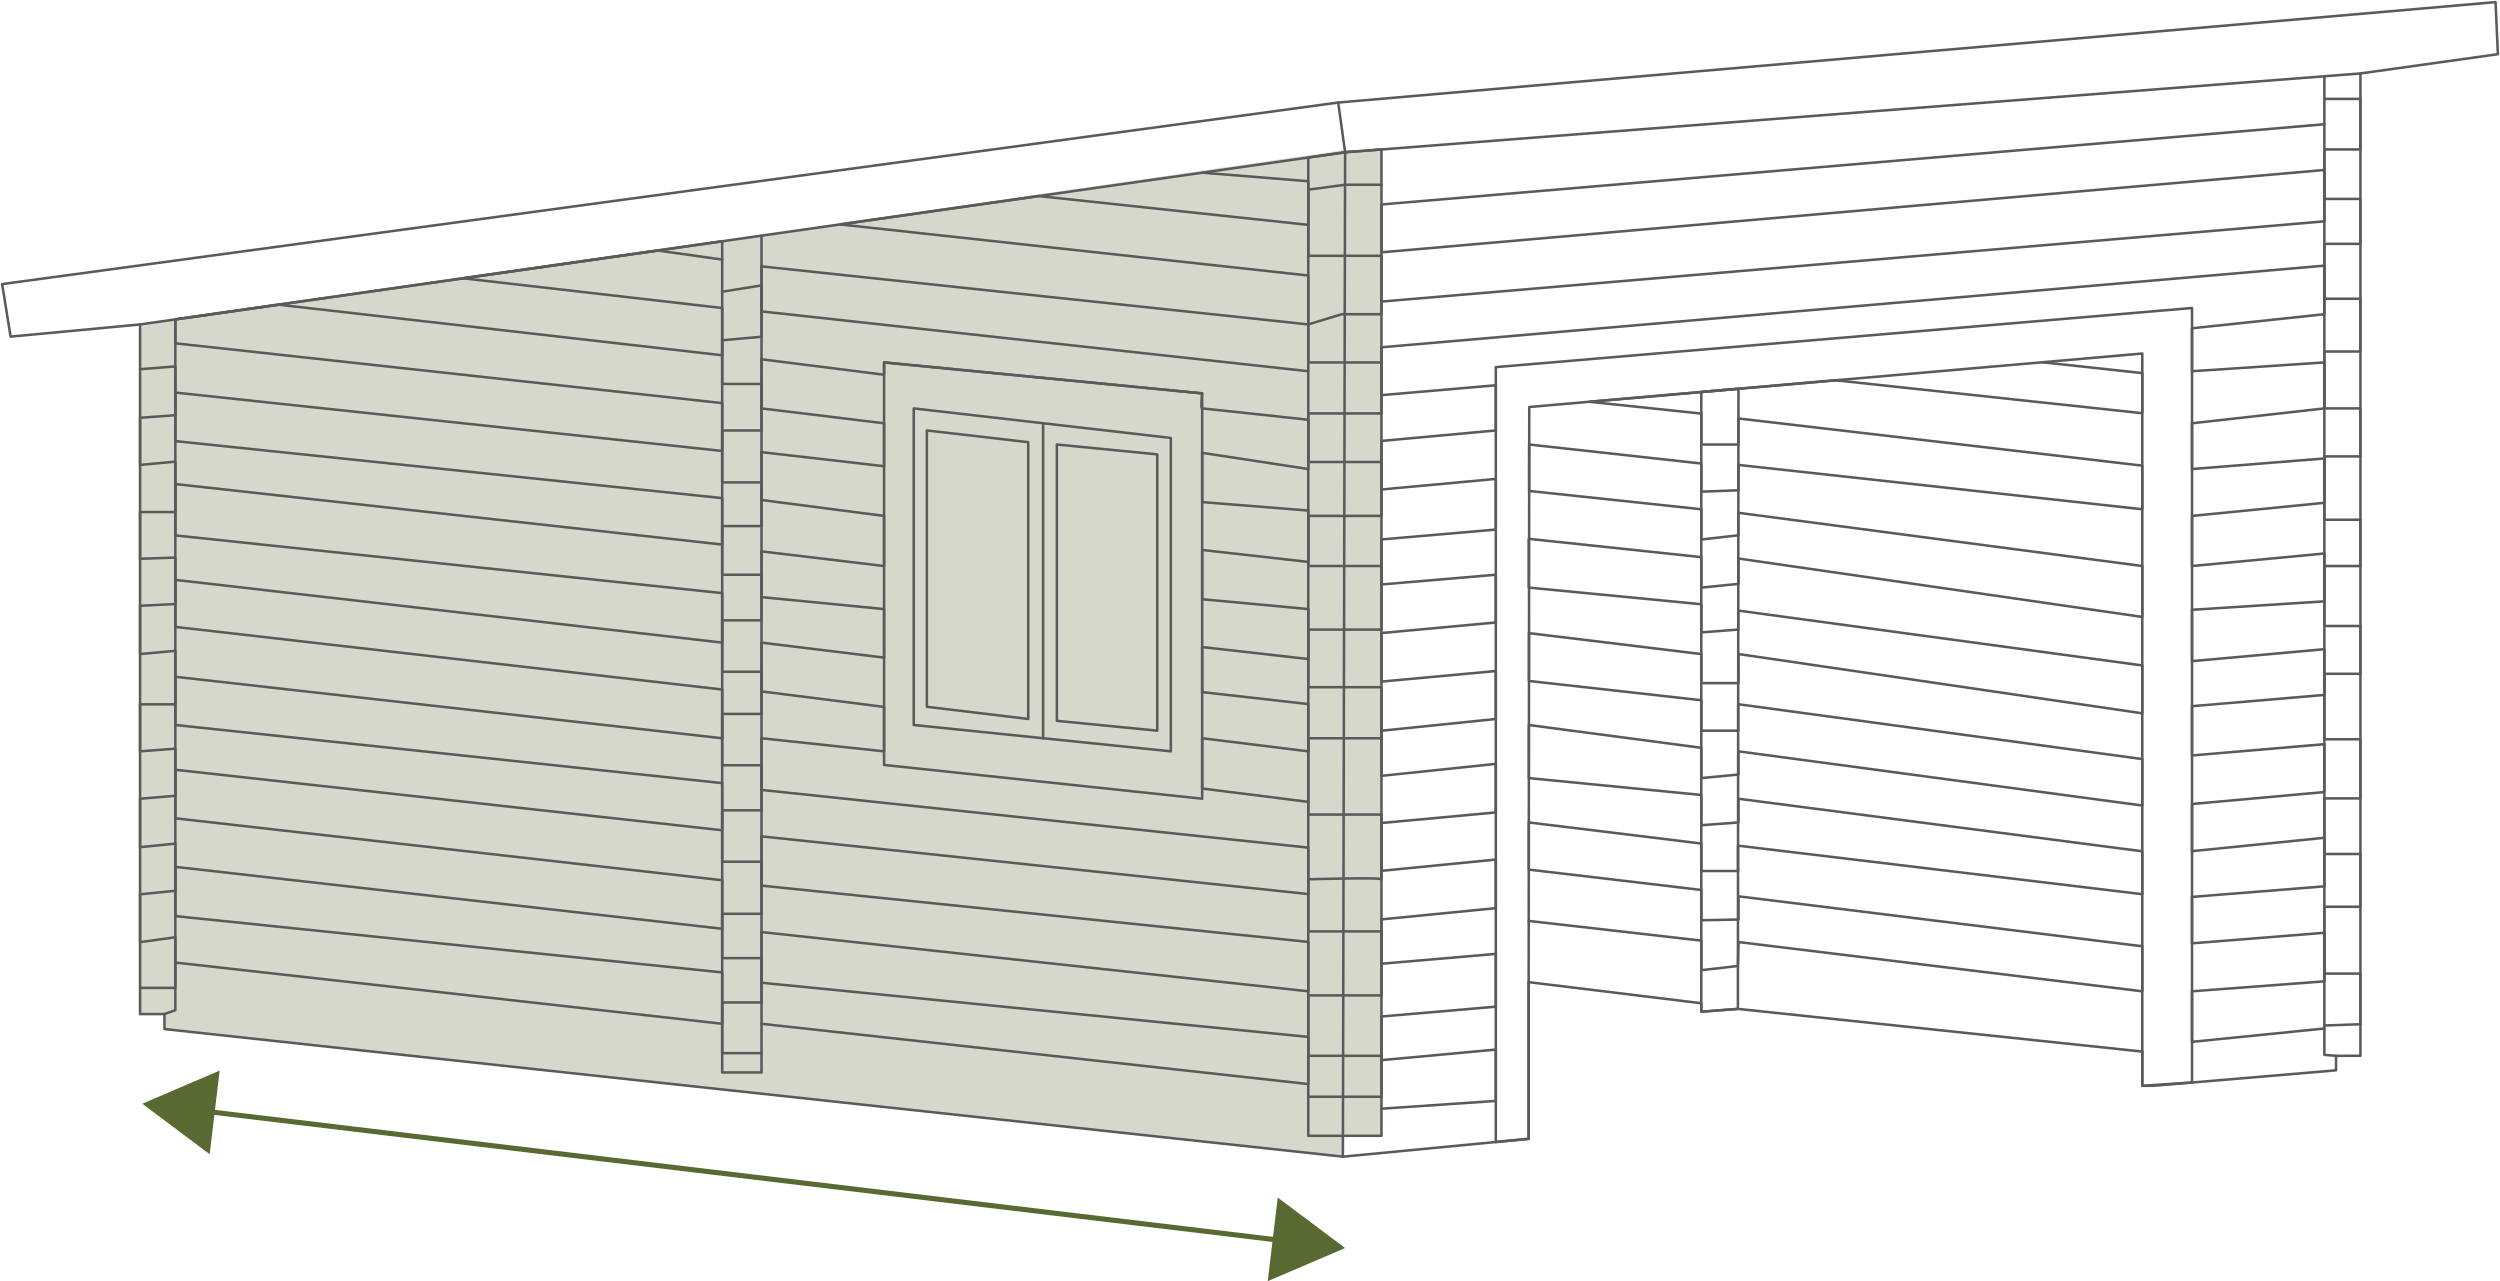 <svg xmlns="http://www.w3.org/2000/svg" xmlns:xlink="http://www.w3.org/1999/xlink" width="490.431" height="251.333" viewBox="0 0 490.431 251.333">
  <defs>
    <clipPath id="clip-path">
      <rect id="Rectangle_3058" data-name="Rectangle 3058" width="490.431" height="227.32" fill="none"/>
    </clipPath>
  </defs>
  <g id="Group_3297" data-name="Group 3297" transform="translate(-172.002 -3506.287)">
    <path id="Path_6846" data-name="Path 6846" d="M38.227,608.966V744.252h4.786V747.2l231.18,25.032V768.35h7.512l.115-193.617h-7.156Z" transform="translate(161.246 2960.965)" fill="#d6d8cc"/>
    <g id="Group_3214" data-name="Group 3214" transform="translate(172.002 3506.287)">
      <g id="Group_3213" data-name="Group 3213">
        <g id="Group_3212" data-name="Group 3212" clip-path="url(#clip-path)">
          <path id="Path_6964" data-name="Path 6964" d="M202.672,673.469l33.866,4.141v1.657l7.179-.552,79.33,8.374" transform="translate(97.209 -480.798)" fill="none" stroke="#5a5a5a" stroke-linecap="round" stroke-linejoin="round" stroke-width="0.5"/>
          <path id="Path_6965" data-name="Path 6965" d="M223.116,723.748V603.832l7.294-.636-.116,121.657-7.178.552Z" transform="translate(110.632 -526.935)" fill="none" stroke="#5a5a5a" stroke-linecap="round" stroke-linejoin="round" stroke-width="0.5"/>
          <path id="Path_6966" data-name="Path 6966" d="M202.679,709.656l33.855,3.865v5.8l7.186-.827.108-4.695,79.214,9.663v-8.834l-79.214-9.8v4.556l-7.294.139v-5.937l-33.845-4v-9.25l33.845,4.141v5.384l7.2,0v-4.97l79.3,9.523v-8.42l-79.214-10.307v4.648l-7.294.552v-5.937l-33.827-3.313V671.221l33.827,4.476v5.935l7.294-.689v-4.555l79.214,10.628v-9.111L243.77,667.14v5.2h-7.236v-5.977l-33.807-3.779V653.2l33.807,4.107V663h7.294V657.3l79.214,11.631v-9.388l-79.256-10.768v3.727l-7.252.552v-5.521l-33.855-3.267V634.7l33.855,3.59v5.982l7.294-.737v-4.97l79.214,11.458v-9.987L243.8,629.591v4.416l-7.271.828V628.9l-33.769-3.59V616.2l33.769,3.727v5.523l7.294-.277V620.2l79.214,8.7V620.34l-79.219-9.249V616.2h-7.289v-6.073l-21.991-2.314,21.991-1.918,7.294-.638,19.034-1.66,60.181,6.46v-7.869l-19.623-2.13" transform="translate(97.214 -528.996)" fill="none" stroke="#5a5a5a" stroke-linecap="round" stroke-linejoin="round" stroke-width="0.5"/>
          <path id="Path_6967" data-name="Path 6967" d="M441.737,763.286V770h2.117l35.891-3.038v-2.853h4.786V571.4l26.965-3.774-.461-10.216L284,577.108l-262.1,35.616,1.657,10.307,25.4-2.392V755.924h4.786v2.944L284.916,783.9l36.444-3.5V749.665" transform="translate(-21.48 -556.994)" fill="none" stroke="#5a5a5a" stroke-linecap="round" stroke-linejoin="round" stroke-width="0.5"/>
          <path id="Path_6968" data-name="Path 6968" d="M126.338,600.08v78.963l62.4,6.626V606.154Z" transform="translate(47.093 -528.981)" fill="none" stroke="#5a5a5a" stroke-linecap="round" stroke-linejoin="round" stroke-width="0.5"/>
          <path id="Path_6969" data-name="Path 6969" d="M198.781,757.24V605.231l136.576-11.6v151.94l-9.755.646V602.563l-120.26,10.491-.116,112.829v30.739Z" transform="translate(94.655 -533.212)" fill="none" stroke="#5a5a5a" stroke-linecap="round" stroke-linejoin="round" stroke-width="0.5"/>
          <path id="Path_6970" data-name="Path 6970" d="M38.227,615.094l236.4-33.775,199.177-15.461" transform="translate(-10.756 -551.449)" fill="none" stroke="#5a5a5a" stroke-linecap="round" stroke-linejoin="round" stroke-width="0.5"/>
          <path id="Path_6971" data-name="Path 6971" d="M180.116,569.3l1.357,9.755-.436,197.037" transform="translate(82.401 -549.188)" fill="none" stroke="#5a5a5a" stroke-linecap="round" stroke-linejoin="round" stroke-width="0.5"/>
          <path id="Path_6972" data-name="Path 6972" d="M41.116,737.768l2.14-.759V601.494l107.276-15.326V749.227h7.715V585.065" transform="translate(-8.86 -538.839)" fill="none" stroke="#5a5a5a" stroke-linecap="round" stroke-linejoin="round" stroke-width="0.5"/>
          <path id="Path_6973" data-name="Path 6973" d="M183.371,768.353h-6.8V576.443l7.224-1.032,7.136-.555v193.5Z" transform="translate(80.075 -545.542)" fill="none" stroke="#5a5a5a" stroke-linecap="round" stroke-linejoin="round" stroke-width="0.5"/>
          <path id="Path_6974" data-name="Path 6974" d="M296.9,566.189V758.168l2.284.184" transform="translate(159.077 -551.232)" fill="none" stroke="#5a5a5a" stroke-linecap="round" stroke-linejoin="round" stroke-width="0.5"/>
          <path id="Path_6975" data-name="Path 6975" d="M129.852,605.524v62.107l50.432,5.167V611.322Z" transform="translate(49.4 -525.407)" fill="none" stroke="#5a5a5a" stroke-linecap="round" stroke-linejoin="round" stroke-width="0.5"/>
          <path id="Path_6976" data-name="Path 6976" d="M146.8,609.8v54.206l19.695,1.933V611.735Z" transform="translate(60.525 -522.598)" fill="none" stroke="#5a5a5a" stroke-linecap="round" stroke-linejoin="round" stroke-width="0.5"/>
          <path id="Path_6977" data-name="Path 6977" d="M151.286,610.436v54.3l-19.879-2.394V608.135Z" transform="translate(50.421 -523.692)" fill="none" stroke="#5a5a5a" stroke-linecap="round" stroke-linejoin="round" stroke-width="0.5"/>
          <line id="Line_11798" data-name="Line 11798" y2="61.789" transform="translate(204.63 83.035)" fill="none" stroke="#5a5a5a" stroke-linecap="round" stroke-linejoin="round" stroke-width="0.5"/>
          <path id="Path_6978" data-name="Path 6978" d="M42.408,726.511l107.278,12.01V728.445L42.408,717.4v-9.663l107.278,12.147V710.36L42.408,698.213v-9.525l107.278,11.871V691.31l-107.278-11.4v-9.461l107.278,12.061V672.95L42.408,660.664v-9.225l107.278,12.308v-9.709L42.408,642.718V632.64l107.278,11.872V635.4L42.408,624.219v-9.525l107.278,11.458v-9.388L42.408,605.032v-4.695l20.218-2.887,87.06,9.928v-9.272l-50.851-5.829,38.14-5.45,12.711,1.777" transform="translate(-8.011 -537.683)" fill="none" stroke="#5a5a5a" stroke-linecap="round" stroke-linejoin="round" stroke-width="0.5"/>
          <path id="Path_6979" data-name="Path 6979" d="M38.227,722.469h6.926V712.53l-6.926.966V704.11l6.926-.691v-9.248l-6.926.689v-9.5l6.926-.575v-9.248l-6.926.528v-9.225h6.926V656.345l-6.926.633V647.51l6.926-.344v-9.111l-6.926.23v-9.157h6.926v-9.893l-6.926.643v-9.249l6.926-.505v-9.572l-6.926.552" transform="translate(-10.756 -528.671)" fill="none" stroke="#5a5a5a" stroke-linecap="round" stroke-linejoin="round" stroke-width="0.5"/>
          <path id="Path_6980" data-name="Path 6980" d="M111.825,730.065l107.26,11.826v-9.249l-107.26-10.63v-9.939l107.26,11.619v-9.686l-107.26-11.044V693.3l107.26,11.319v-9.111l-107.26-11.319V674.053l24.043,2.566V667.9l-24.043-3.036v-9.572l24.043,2.945v-9.525l-24.043-2.347v-8.972l24.043,2.874v-9.832l-24.043-3.121v-9.386l24.043,2.76v-8.425l-24.043-2.917v-9.639l24.043,3.036v-2.415l62.4,6.073s-.321,2.945,0,2.945,20.821,2.231,20.821,2.231v9.664l-20.821-3.176v9.663l20.821,1.657v10.078l-20.821-2.347v9.663l20.821,1.933v9.8l-20.821-2.347V665l20.821,2.347v9.272l-20.821-2.566v9.86l20.821,2.622" transform="translate(37.564 -529.227)" fill="none" stroke="#5a5a5a" stroke-linecap="round" stroke-linejoin="round" stroke-width="0.5"/>
          <path id="Path_6981" data-name="Path 6981" d="M219.086,616.558,111.824,604.825v-8.836l107.262,11.389v-9.593l-91.862-10.025,38.944-5.563,52.918,5.649v-8.56l-20.821-1.676" transform="translate(37.564 -543.734)" fill="none" stroke="#5a5a5a" stroke-linecap="round" stroke-linejoin="round" stroke-width="0.5"/>
          <path id="Path_6982" data-name="Path 6982" d="M370.214,738.263l-25.968,2.622v-9.916l25.968-1.955v-9.525l-25.968,2.071v-9.111l25.968-2.071v-9.525l-25.968,2.622v-9.248l25.968-2.347v-9.388l-25.968,2.21v-9.664l25.968-2.208v-8.974L344.246,666.2V656.126l25.968-1.656v-9.388l-25.968,2.46V637.71l25.968-2.568v-8.7l-25.968,2.071V619.54l25.968-2.919V607.6l-25.968,1.726v-8.422l25.968-2.76v-9.525l-184.97,16.012v9.388l22.426-1.933v8.859L185.243,623v9.525l22.426-2.071v9.939l-22.426,1.932v8.836l22.426-1.91v9.365l-22.426,2.071v9.525l22.426-2.071v9.409l-22.426,2.3V688.7l22.426-2.346v9.525l-22.426,2.071v9.386l22.426-2.208v9.525l-22.426,2.208v8.7l22.426-1.932v10.353l-22.426,1.932v8.559L207.67,742.4v10.077L185.243,754" transform="translate(85.767 -536.504)" fill="none" stroke="#5a5a5a" stroke-linecap="round" stroke-linejoin="round" stroke-width="0.5"/>
          <path id="Path_6983" data-name="Path 6983" d="M185.243,606.659l184.97-15.737V580.845L185.243,597v-9.388l184.97-15.737" transform="translate(85.767 -547.501)" fill="none" stroke="#5a5a5a" stroke-linecap="round" stroke-linejoin="round" stroke-width="0.5"/>
          <path id="Path_6984" data-name="Path 6984" d="M107.167,592.2l7.715-1.242v10.077l-7.715.691v8.559h7.715v9.133h-7.715v10.193h7.715v8.559h-7.715v9.548h7.715v8.95h-7.715v10.077h7.715v8.283h-7.715V685.1h7.715v8.836h-7.715v10.077h7.715V714.23h-7.715v8.7h7.715v8.7h-7.715v9.939h7.715" transform="translate(34.506 -534.972)" fill="none" stroke="#5a5a5a" stroke-linecap="round" stroke-linejoin="round" stroke-width="0.5"/>
          <path id="Path_6985" data-name="Path 6985" d="M190.935,579.038H183.8l-7.224.966v12.977h14.361v11.457h-7.814l-6.547,2V613.9h14.361V623.9H176.574v9.525h14.361V644H176.574v9.832h14.361v12.472H176.574v11.3h14.361v10.019H176.574v14.967h14.361v12.7c0-.414-14.361,0-14.361,0v10.216h14.361v12.562H176.574v11.849h14.361v8.029H176.574" transform="translate(80.075 -542.796)" fill="none" stroke="#5a5a5a" stroke-linecap="round" stroke-linejoin="round" stroke-width="0.5"/>
          <path id="Path_6986" data-name="Path 6986" d="M296.9,568.871h7.07v9.915H296.9V588.5h7.07v8.813H296.9v10.768h7.07v10.353H296.9v11.158h7.07V639H296.9v12.424h7.07v9.086H296.9v11.76h7.07v9.386H296.9v12.838h7.07v11.6H296.9V717h7.07v10.353H296.9v13.113h7.07V750.4l-7.07.242" transform="translate(159.077 -549.471)" fill="none" stroke="#5a5a5a" stroke-linecap="round" stroke-linejoin="round" stroke-width="0.5"/>
        </g>
      </g>
    </g>
    <line id="Line_12161" data-name="Line 12161" x2="212.361" y2="25.488" transform="translate(211.713 3724.219)" fill="none" stroke="#586931" stroke-linecap="round" stroke-linejoin="round" stroke-width="1"/>
    <path id="Path_7477" data-name="Path 7477" d="M51.709,700.344l-13.218-9.906,15.186-6.5Z" transform="translate(161.42 3032.365)" fill="#586931"/>
    <path id="Path_7478" data-name="Path 7478" d="M171.768,715.382l15.187-6.5-13.219-9.906Z" transform="translate(248.922 3042.238)" fill="#586931"/>
  </g>
</svg>
